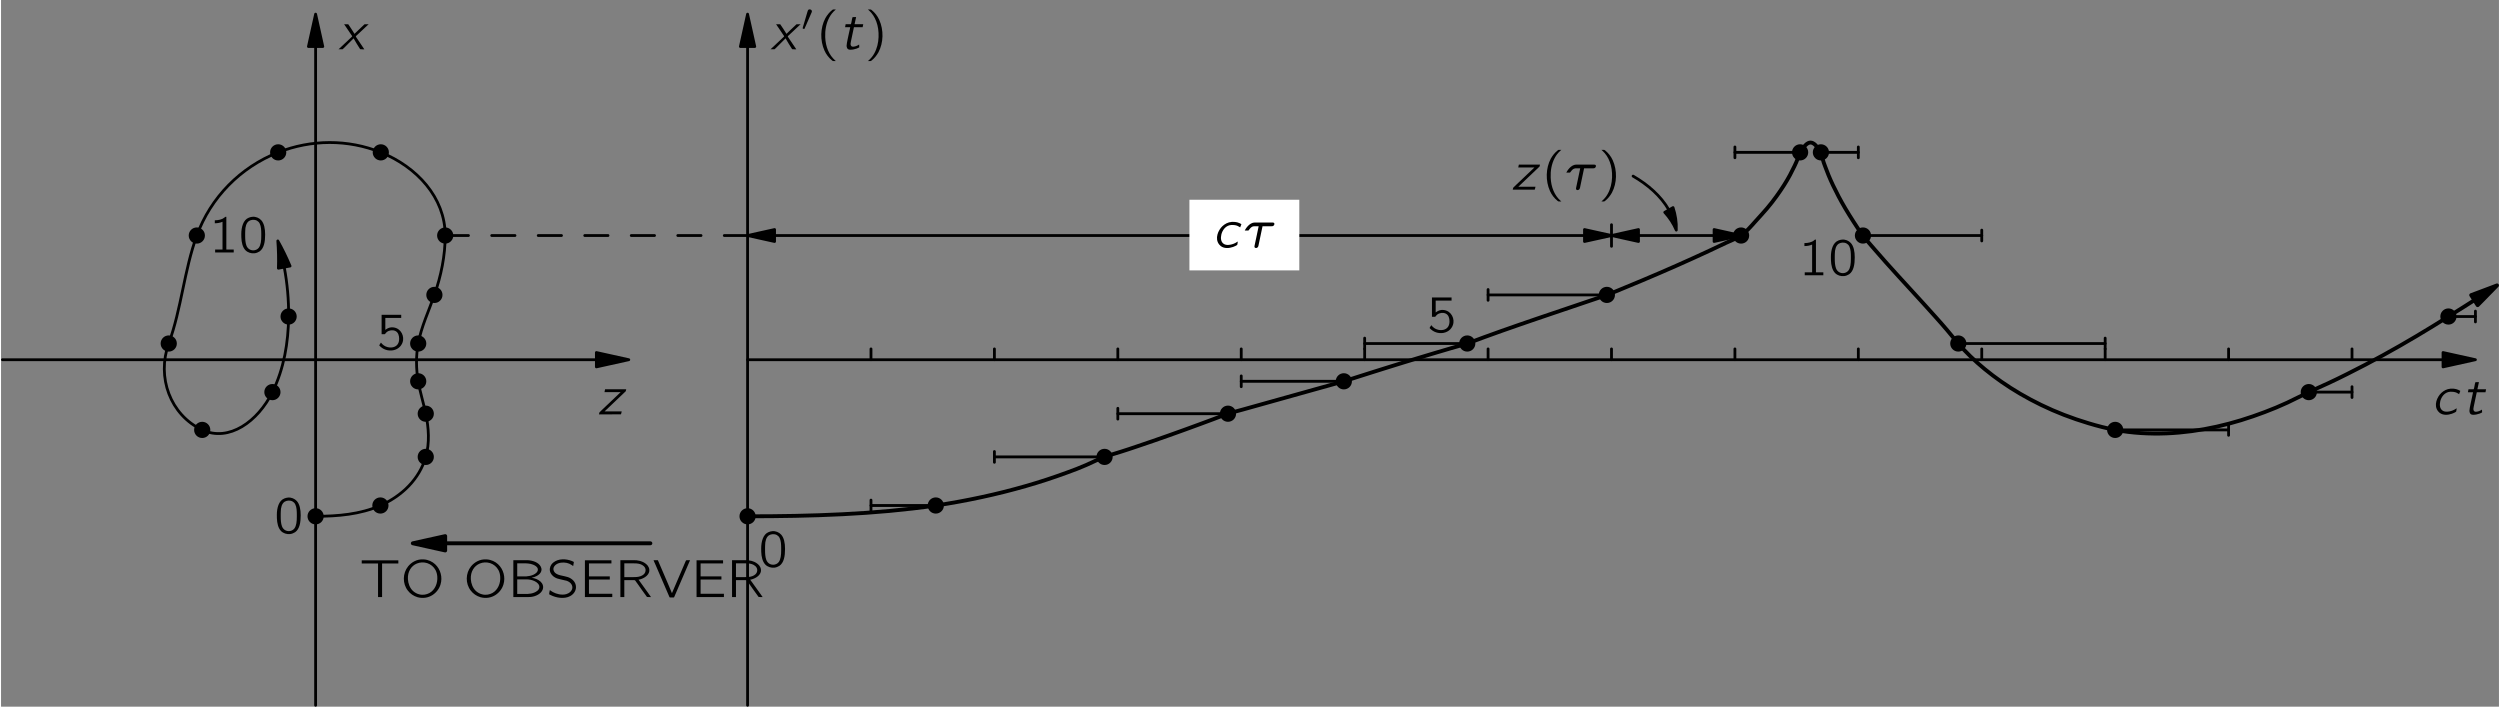 <?xml version="1.0" encoding="ISO-8859-1"?>
<!DOCTYPE svg PUBLIC "-//W3C//DTD SVG 1.1//EN" "http://www.w3.org/Graphics/SVG/1.1/DTD/svg11.dtd">
<!-- This file was generated by dvisvgm 1.0.8 () -->
<!-- Sat May 26 11:25:02 2012 -->
<svg xmlns="http://www.w3.org/2000/svg" xmlns:xlink="http://www.w3.org/1999/xlink" height="131.522pt" version="1.1" viewBox="56.621 54.06 329.07 93.097" width="465.276pt">
<rect x="56.621" y="54.06" width="329.07" height="93.097" fill="#808080" stroke="none"/>
<defs>
<path d="M1.04 -2.79C1.015 -2.79 0.99 -2.78 0.965 -2.77C0.85 -2.72 0.825 -2.605 0.79 -2.495L0.73 -2.295L0.275 -0.75C0.26 -0.7 0.145 -0.34 0.15 -0.305C0.16 -0.25 0.24 -0.235 0.285 -0.22C0.305 -0.215 0.325 -0.205 0.345 -0.21C0.405 -0.215 0.425 -0.3 0.44 -0.345L0.635 -0.78L1.105 -1.865C1.15 -1.965 1.325 -2.34 1.35 -2.43C1.44 -2.665 1.2 -2.82 1.04 -2.79Z" id="g048"/>
<path d="M0.21 -2.247H0.56C0.672 -2.247 0.714 -2.233 0.763 -2.331C0.882 -2.506 1.022 -2.667 1.218 -2.765C1.337 -2.821 1.463 -2.814 1.596 -2.814H2.044C2.016 -2.611 1.561 -0.553 1.505 -0.252C1.484 -0.154 1.47 -0.056 1.554 0.007C1.687 0.119 1.89 0.028 1.967 -0.105C2.023 -0.203 2.03 -0.336 2.058 -0.448C2.093 -0.609 2.548 -2.779 2.555 -2.814H3.71C3.766 -2.814 3.822 -2.807 3.871 -2.821C4.032 -2.849 4.179 -3.052 4.095 -3.213C4.032 -3.318 3.899 -3.304 3.794 -3.304H1.911C1.687 -3.304 1.449 -3.325 1.232 -3.255C0.924 -3.15 0.672 -2.919 0.476 -2.667C0.42 -2.59 0.231 -2.331 0.21 -2.247Z" id="g128"/>
<path d="M3.367 -0.805C3.262 -0.742 3.164 -0.672 3.059 -0.616C2.779 -0.469 2.478 -0.378 2.163 -0.357C1.939 -0.343 1.715 -0.364 1.526 -0.49C1.127 -0.749 1.099 -1.267 1.211 -1.743C1.351 -2.282 1.708 -2.786 2.268 -2.94C2.443 -2.989 2.618 -2.989 2.793 -2.975C3.087 -2.961 3.311 -2.898 3.528 -2.758C3.577 -2.723 3.633 -2.688 3.689 -2.667L3.85 -3.094C3.486 -3.297 3.157 -3.423 2.576 -3.388C2.058 -3.346 1.666 -3.115 1.351 -2.828C0.798 -2.317 0.294 -1.19 0.924 -0.406C0.987 -0.329 1.05 -0.266 1.127 -0.203C1.589 0.147 2.219 0.098 2.744 -0.084C2.863 -0.126 3.241 -0.28 3.304 -0.371C3.339 -0.427 3.367 -0.791 3.367 -0.805Z" id="g199"/>
<path d="M0.847 -3.304L0.77 -2.912H1.449C1.421 -2.716 1.365 -2.513 1.323 -2.317C1.26 -2.016 0.973 -0.777 0.973 -0.49C0.973 -0.378 0.987 -0.259 1.043 -0.161C1.113 -0.007 1.26 0.056 1.477 0.056C1.75 0.056 2.023 0 2.282 -0.091C2.338 -0.112 2.604 -0.217 2.632 -0.252C2.653 -0.28 2.639 -0.322 2.639 -0.35C2.639 -0.441 2.625 -0.539 2.625 -0.63C2.478 -0.546 2.422 -0.49 2.226 -0.427C2.016 -0.357 1.68 -0.259 1.547 -0.483C1.449 -0.651 1.512 -0.875 1.547 -1.057C1.575 -1.204 1.932 -2.856 1.939 -2.912H3.087L3.164 -3.304H2.023L2.226 -4.249C2.065 -4.249 1.897 -4.256 1.757 -4.235C1.652 -3.962 1.645 -3.591 1.54 -3.318L1.484 -3.304H0.847Z" id="g1116"/>
<path d="M0.749 -3.304C0.826 -3.157 0.931 -3.024 1.022 -2.891C1.078 -2.807 1.694 -1.883 1.722 -1.848S1.799 -1.757 1.799 -1.715C1.799 -1.666 1.729 -1.617 1.694 -1.589C1.379 -1.295 0.049 -0.049 0.007 0C0.189 0 0.371 0 0.539 -0.007L0.686 -0.14L1.988 -1.442C2.268 -0.959 2.548 -0.476 2.856 -0.014C3.024 0.007 3.22 0 3.402 0C3.318 -0.14 2.366 -1.54 2.345 -1.575S2.275 -1.659 2.282 -1.701C2.289 -1.75 2.359 -1.792 2.387 -1.82C2.492 -1.925 2.604 -2.023 2.716 -2.128C2.821 -2.226 3.934 -3.262 3.969 -3.304C3.787 -3.304 3.605 -3.304 3.43 -3.297C2.975 -2.891 2.555 -2.45 2.107 -2.037C1.834 -2.457 1.582 -2.898 1.288 -3.297C1.113 -3.304 0.931 -3.304 0.749 -3.304Z" id="g1120"/>
<path d="M1.022 -3.304L0.945 -2.926H3.073L1.05 -1.001C0.798 -0.749 0.525 -0.518 0.28 -0.259C0.259 -0.175 0.238 -0.091 0.217 0C1.176 -0.007 2.198 0.014 3.115 -0.007C3.164 -0.119 3.185 -0.259 3.213 -0.392H0.959L3.752 -3.052C3.78 -3.129 3.794 -3.213 3.808 -3.304H1.022Z" id="g1122"/>
<path d="M2.59 1.554C2.555 1.512 2.506 1.477 2.464 1.442C1.701 0.756 1.232 -0.308 1.183 -1.603C1.148 -2.485 1.295 -3.388 1.715 -4.179C1.911 -4.55 2.156 -4.865 2.464 -5.138C2.506 -5.173 2.555 -5.208 2.59 -5.25H2.331C2.184 -5.25 2.198 -5.25 2.093 -5.166C1.729 -4.879 1.428 -4.501 1.197 -4.088C0.532 -2.835 0.483 -1.169 1.092 0.182C1.323 0.693 1.659 1.12 2.086 1.47C2.177 1.54 2.177 1.554 2.331 1.554H2.59Z" id="g240"/>
<path d="M0.434 -5.25C0.469 -5.208 0.518 -5.173 0.56 -5.138C1.421 -4.368 1.904 -3.122 1.841 -1.603C1.813 -0.854 1.638 -0.098 1.267 0.56C1.085 0.889 0.84 1.19 0.56 1.442C0.518 1.477 0.469 1.512 0.434 1.554H0.693C0.84 1.554 0.826 1.554 0.931 1.47C1.295 1.183 1.596 0.805 1.827 0.392C2.492 -0.861 2.541 -2.527 1.932 -3.878C1.701 -4.389 1.365 -4.816 0.938 -5.166C0.847 -5.236 0.847 -5.25 0.693 -5.25H0.434Z" id="g241"/>
<path d="M1.841 -4.704C1.673 -4.683 1.512 -4.655 1.358 -4.585C0.63 -4.305 0.371 -3.353 0.371 -2.415C0.371 -2.268 0.371 -2.128 0.378 -1.981C0.399 -1.33 0.546 -0.693 0.917 -0.301C1.225 0.014 1.68 0.147 2.107 0.105C2.366 0.077 2.59 -0.021 2.779 -0.14C3.374 -0.56 3.514 -1.428 3.514 -2.366C3.514 -3.136 3.381 -3.829 3.003 -4.249C2.716 -4.564 2.268 -4.746 1.841 -4.704ZM2.436 -4.193C2.506 -4.151 2.576 -4.095 2.639 -4.039C2.898 -3.78 2.982 -3.276 2.996 -2.814C2.996 -2.716 3.003 -2.625 3.003 -2.527V-2.17C3.003 -1.568 2.947 -0.987 2.681 -0.63C2.331 -0.175 1.589 -0.161 1.218 -0.616C1.134 -0.714 1.078 -0.826 1.036 -0.945C0.91 -1.302 0.882 -1.75 0.882 -2.198V-2.555C0.882 -2.646 0.889 -2.73 0.889 -2.821C0.889 -3.374 1.029 -3.92 1.4 -4.158C1.673 -4.326 2.1 -4.375 2.436 -4.193Z" id="g248"/>
<path d="M0.777 -4.242V-3.85C1.127 -3.85 1.47 -3.906 1.792 -4.046V-0.392H0.819V0H3.269V-0.392H2.296V-4.704C2.254 -4.704 2.205 -4.711 2.17 -4.697C2.114 -4.676 2.072 -4.62 2.023 -4.585C1.736 -4.347 1.232 -4.242 0.777 -4.242Z" id="g249"/>
<path d="M0.658 -4.592V-2.044H0.959C1.001 -2.044 1.057 -2.03 1.092 -2.051C1.134 -2.072 1.155 -2.121 1.176 -2.156C1.225 -2.219 1.274 -2.275 1.337 -2.324C1.638 -2.562 2.107 -2.632 2.457 -2.471C2.856 -2.289 2.968 -1.841 2.968 -1.442C2.968 -1.197 2.926 -0.945 2.786 -0.735C2.513 -0.308 1.925 -0.217 1.463 -0.336C1.071 -0.427 0.791 -0.651 0.574 -0.931H0.567C0.546 -0.896 0.35 -0.616 0.35 -0.581C0.35 -0.553 0.378 -0.532 0.392 -0.511C0.623 -0.28 0.847 -0.112 1.197 0.007C1.834 0.224 2.597 0.105 3.073 -0.392C3.29 -0.623 3.444 -0.917 3.486 -1.232C3.605 -2.1 2.961 -3.031 1.89 -2.94C1.575 -2.898 1.372 -2.779 1.148 -2.611V-4.179H3.241V-4.592H0.658Z" id="g253"/>
<path d="M0.749 -4.858V0H2.289C2.541 0 2.8 0.007 3.052 -0.014C3.717 -0.084 4.382 -0.42 4.606 -0.966C4.767 -1.379 4.627 -1.757 4.34 -2.03C4.018 -2.324 3.584 -2.485 3.157 -2.541C3.276 -2.576 3.395 -2.597 3.514 -2.639C3.927 -2.786 4.417 -3.087 4.459 -3.57C4.48 -3.731 4.403 -3.941 4.347 -4.039C4.053 -4.557 3.36 -4.816 2.639 -4.858C2.471 -4.865 2.31 -4.858 2.142 -4.858H0.749ZM1.26 -2.723V-4.445H2.079C2.513 -4.445 2.94 -4.431 3.346 -4.27C3.605 -4.165 3.934 -3.99 3.976 -3.682C4.018 -3.325 3.675 -3.066 3.388 -2.94C3.087 -2.807 2.772 -2.744 2.45 -2.723C2.31 -2.716 2.17 -2.723 2.03 -2.723H1.26ZM1.26 -0.413V-2.331H2.142C2.268 -2.331 2.387 -2.338 2.513 -2.331C2.877 -2.317 3.241 -2.254 3.57 -2.086C3.885 -1.932 4.228 -1.645 4.172 -1.253C4.13 -0.917 3.787 -0.707 3.5 -0.588C3.227 -0.476 2.933 -0.427 2.639 -0.413C2.513 -0.406 2.394 -0.413 2.268 -0.413H1.26Z" id="g266"/>
<path d="M0.735 -4.844V0H4.34V-0.434H1.267V-2.31H4.011V-2.723H1.267V-4.431H4.228V-4.844H0.735Z" id="g269"/>
<path d="M1.008 -4.053C0.266 -3.143 0.238 -1.764 0.973 -0.84C1.281 -0.441 1.708 -0.14 2.24 0.021C3.738 0.42 4.949 -0.553 5.271 -1.666C5.558 -2.597 5.278 -3.661 4.557 -4.326C4.193 -4.662 3.675 -4.921 3.066 -4.963C2.135 -5.033 1.421 -4.557 1.008 -4.053ZM3.507 -4.473C3.983 -4.319 4.375 -3.99 4.613 -3.549C4.753 -3.283 4.823 -2.982 4.844 -2.681C4.907 -1.855 4.564 -0.945 3.808 -0.532C3.437 -0.336 2.975 -0.231 2.499 -0.35C2.163 -0.42 1.869 -0.602 1.645 -0.798C1.218 -1.197 1.008 -1.778 0.973 -2.345C0.91 -3.36 1.428 -4.123 2.156 -4.417C2.569 -4.585 3.038 -4.62 3.507 -4.473Z" id="g279"/>
<path d="M0.742 -4.858V0H1.26V-2.233H2.296C2.429 -2.233 2.562 -2.24 2.667 -2.212C2.8 -2.044 2.919 -1.862 3.045 -1.687C3.444 -1.134 3.829 -0.56 4.242 -0.014C4.403 0.007 4.592 0 4.774 0L4.494 -0.399L3.136 -2.289C3.269 -2.303 3.402 -2.345 3.528 -2.394C4.032 -2.576 4.592 -2.989 4.557 -3.584C4.536 -3.815 4.466 -3.962 4.354 -4.123C4.032 -4.529 3.5 -4.781 2.891 -4.844C2.639 -4.865 2.394 -4.858 2.142 -4.858H0.742ZM1.26 -2.625V-4.445H2.31C2.66 -4.445 3.017 -4.445 3.353 -4.34C3.689 -4.228 4.025 -3.983 4.06 -3.605C4.081 -3.381 3.99 -3.15 3.822 -2.996C3.703 -2.884 3.556 -2.807 3.402 -2.751C3.059 -2.625 2.695 -2.625 2.338 -2.625H1.26Z" id="g282"/>
<path d="M0.441 -0.917C0.42 -0.854 0.336 -0.413 0.35 -0.378C0.364 -0.357 0.392 -0.343 0.413 -0.329L0.588 -0.245C1.246 0.091 2.366 0.301 3.129 -0.133C3.514 -0.336 3.885 -0.763 3.885 -1.309C3.885 -2.03 3.304 -2.471 2.807 -2.632C2.674 -2.681 2.149 -2.793 2.058 -2.814C1.694 -2.891 1.302 -2.975 1.057 -3.283C1.022 -3.332 0.987 -3.381 0.966 -3.437C0.77 -3.892 1.134 -4.277 1.547 -4.438C2.009 -4.613 2.59 -4.571 3.003 -4.396C3.115 -4.34 3.227 -4.277 3.332 -4.214C3.395 -4.172 3.451 -4.123 3.514 -4.081C3.549 -4.207 3.563 -4.34 3.584 -4.466C3.598 -4.564 3.64 -4.627 3.535 -4.662L3.36 -4.746C2.583 -5.061 1.561 -5.096 0.889 -4.543C0.798 -4.466 0.721 -4.382 0.651 -4.291C0.441 -3.997 0.343 -3.563 0.546 -3.164C0.728 -2.821 1.022 -2.59 1.4 -2.45C1.547 -2.401 1.701 -2.366 1.855 -2.331S2.569 -2.177 2.667 -2.142C2.94 -2.044 3.206 -1.869 3.332 -1.603C3.395 -1.484 3.409 -1.386 3.409 -1.211C3.36 -0.791 2.989 -0.497 2.604 -0.385C1.988 -0.217 1.295 -0.413 0.854 -0.651C0.707 -0.728 0.581 -0.826 0.441 -0.917Z" id="g283"/>
<path d="M0.28 -4.837V-4.424H2.429V0H2.961V-4.424H5.103V-4.837H0.28Z" id="g284"/>
<path d="M0.112 -4.858C0.154 -4.718 0.224 -4.578 0.287 -4.445L2.1 -0.245L2.184 -0.049C2.198 -0.021 2.205 0.021 2.233 0.035C2.268 0.063 2.338 0.049 2.38 0.049H2.639C2.681 0.049 2.737 0.056 2.779 0.049C2.814 0.042 2.828 0 2.842 -0.028C2.87 -0.098 2.898 -0.168 2.933 -0.238C3.059 -0.532 4.9 -4.795 4.921 -4.858C4.746 -4.858 4.557 -4.865 4.403 -4.844L4.354 -4.76L2.534 -0.511L2.044 -1.68L0.679 -4.858H0.112Z" id="g286"/>
</defs>
<g id="page1">
<g transform="matrix(1 0 0 1 98.062 101.447)">
<path d="M 36.989 0L -41.257 -0" fill="none" stroke="#000000" stroke-linecap="round" stroke-linejoin="round" stroke-miterlimit="10.037" stroke-width="0.37"/>
</g>
<g transform="matrix(1 0 0 1 98.062 101.447)">
<path d="M 41.257 0L 36.989 -0.946L 36.989 0.946L 41.257 0Z" fill="#000000"/>
</g>
<g transform="matrix(1 0 0 1 98.062 101.447)">
<path d="M 41.257 0L 36.989 -0.946L 36.989 0.946L 41.257 0Z" fill="none" stroke="#000000" stroke-linecap="round" stroke-linejoin="round" stroke-miterlimit="10.037" stroke-width="0.37"/>
</g>
<g transform="matrix(1 0 0 1 98.062 101.447)">
<path d="M 0 -41.257L 0 45.524" fill="none" stroke="#000000" stroke-linecap="round" stroke-linejoin="round" stroke-miterlimit="10.037" stroke-width="0.37"/>
</g>
<g transform="matrix(1 0 0 1 98.062 101.447)">
<path d="M 0 -45.524L -0.946 -41.257L 0.946 -41.257L 0 -45.524Z" fill="#000000"/>
</g>
<g transform="matrix(1 0 0 1 98.062 101.447)">
<path d="M 0 -45.524L -0.946 -41.257L 0.946 -41.257L 0 -45.524Z" fill="none" stroke="#000000" stroke-linecap="round" stroke-linejoin="round" stroke-miterlimit="10.037" stroke-width="0.37"/>
</g>
<g transform="matrix(1 0 0 1 98.062 101.447)">
<path d="M 280.26 0L 56.906 0" fill="none" stroke="#000000" stroke-linecap="round" stroke-linejoin="round" stroke-miterlimit="10.037" stroke-width="0.37"/>
</g>
<g transform="matrix(1 0 0 1 98.062 101.447)">
<path d="M 284.528 0L 280.26 -0.946L 280.26 0.946L 284.528 0Z" fill="#000000"/>
</g>
<g transform="matrix(1 0 0 1 98.062 101.447)">
<path d="M 284.528 0L 280.26 -0.946L 280.26 0.946L 284.528 0Z" fill="none" stroke="#000000" stroke-linecap="round" stroke-linejoin="round" stroke-miterlimit="10.037" stroke-width="0.37"/>
</g>
<g transform="matrix(1 0 0 1 98.062 101.447)">
<path d="M 56.906 -41.257L 56.906 45.524" fill="none" stroke="#000000" stroke-linecap="round" stroke-linejoin="round" stroke-miterlimit="10.037" stroke-width="0.37"/>
</g>
<g transform="matrix(1 0 0 1 98.062 101.447)">
<path d="M 56.906 -45.524L 55.959 -41.257L 57.852 -41.257L 56.906 -45.524Z" fill="#000000"/>
</g>
<g transform="matrix(1 0 0 1 98.062 101.447)">
<path d="M 56.906 -45.524L 55.959 -41.257L 57.852 -41.257L 56.906 -45.524Z" fill="none" stroke="#000000" stroke-linecap="round" stroke-linejoin="round" stroke-miterlimit="10.037" stroke-width="0.37"/>
</g>
<g transform="matrix(1 0 0 1 98.062 101.447)">
<path d="M 73.164 0L 73.164 -1.423" fill="none" stroke="#000000" stroke-linecap="round" stroke-linejoin="round" stroke-miterlimit="10.037" stroke-width="0.37"/>
</g>
<g transform="matrix(1 0 0 1 98.062 101.447)">
<path d="M 89.423 0L 89.423 -1.423" fill="none" stroke="#000000" stroke-linecap="round" stroke-linejoin="round" stroke-miterlimit="10.037" stroke-width="0.37"/>
</g>
<g transform="matrix(1 0 0 1 98.062 101.447)">
<path d="M 105.682 0L 105.682 -1.423" fill="none" stroke="#000000" stroke-linecap="round" stroke-linejoin="round" stroke-miterlimit="10.037" stroke-width="0.37"/>
</g>
<g transform="matrix(1 0 0 1 98.062 101.447)">
<path d="M 121.94 0L 121.94 -1.423" fill="none" stroke="#000000" stroke-linecap="round" stroke-linejoin="round" stroke-miterlimit="10.037" stroke-width="0.37"/>
</g>
<g transform="matrix(1 0 0 1 98.062 101.447)">
<path d="M 138.199 0L 138.199 -1.423" fill="none" stroke="#000000" stroke-linecap="round" stroke-linejoin="round" stroke-miterlimit="10.037" stroke-width="0.37"/>
</g>
<g transform="matrix(1 0 0 1 98.062 101.447)">
<path d="M 154.458 0L 154.458 -1.423" fill="none" stroke="#000000" stroke-linecap="round" stroke-linejoin="round" stroke-miterlimit="10.037" stroke-width="0.37"/>
</g>
<g transform="matrix(1 0 0 1 98.062 101.447)">
<path d="M 170.717 0L 170.717 -1.423" fill="none" stroke="#000000" stroke-linecap="round" stroke-linejoin="round" stroke-miterlimit="10.037" stroke-width="0.37"/>
</g>
<g transform="matrix(1 0 0 1 98.062 101.447)">
<path d="M 186.975 0L 186.975 -1.423" fill="none" stroke="#000000" stroke-linecap="round" stroke-linejoin="round" stroke-miterlimit="10.037" stroke-width="0.37"/>
</g>
<g transform="matrix(1 0 0 1 98.062 101.447)">
<path d="M 203.234 0L 203.234 -1.423" fill="none" stroke="#000000" stroke-linecap="round" stroke-linejoin="round" stroke-miterlimit="10.037" stroke-width="0.37"/>
</g>
<g transform="matrix(1 0 0 1 98.062 101.447)">
<path d="M 219.493 0L 219.493 -1.423" fill="none" stroke="#000000" stroke-linecap="round" stroke-linejoin="round" stroke-miterlimit="10.037" stroke-width="0.37"/>
</g>
<g transform="matrix(1 0 0 1 98.062 101.447)">
<path d="M 235.751 0L 235.751 -1.423" fill="none" stroke="#000000" stroke-linecap="round" stroke-linejoin="round" stroke-miterlimit="10.037" stroke-width="0.37"/>
</g>
<g transform="matrix(1 0 0 1 98.062 101.447)">
<path d="M 252.01 0L 252.01 -1.423" fill="none" stroke="#000000" stroke-linecap="round" stroke-linejoin="round" stroke-miterlimit="10.037" stroke-width="0.37"/>
</g>
<g transform="matrix(1 0 0 1 98.062 101.447)">
<path d="M 268.269 0L 268.269 -1.423" fill="none" stroke="#000000" stroke-linecap="round" stroke-linejoin="round" stroke-miterlimit="10.037" stroke-width="0.37"/>
</g>
<g transform="matrix(1 0 0 1 98.062 101.447)">
<circle cx="0" cy="20.628" r="1.067" fill="#000000"/>
</g>
<g transform="matrix(1 0 0 1 98.062 101.447)">
<circle cx="8.536" cy="19.206" r="1.067" fill="#000000"/>
</g>
<g transform="matrix(1 0 0 1 98.062 101.447)">
<circle cx="14.511" cy="12.804" r="1.067" fill="#000000"/>
</g>
<g transform="matrix(1 0 0 1 98.062 101.447)">
<circle cx="14.511" cy="7.113" r="1.067" fill="#000000"/>
</g>
<g transform="matrix(1 0 0 1 98.062 101.447)">
<circle cx="13.515" cy="2.845" r="1.067" fill="#000000"/>
</g>
<g transform="matrix(1 0 0 1 98.062 101.447)">
<circle cx="13.515" cy="-2.134" r="1.067" fill="#000000"/>
</g>
<g transform="matrix(1 0 0 1 98.062 101.447)">
<circle cx="15.649" cy="-8.536" r="1.067" fill="#000000"/>
</g>
<g transform="matrix(1 0 0 1 98.062 101.447)">
<circle cx="17.072" cy="-16.36" r="1.067" fill="#000000"/>
</g>
<g transform="matrix(1 0 0 1 98.062 101.447)">
<circle cx="8.589" cy="-27.315" r="1.067" fill="#000000"/>
</g>
<g transform="matrix(1 0 0 1 98.062 101.447)">
<circle cx="-4.93" cy="-27.315" r="1.067" fill="#000000"/>
</g>
<g transform="matrix(1 0 0 1 98.062 101.447)">
<circle cx="-15.649" cy="-16.36" r="1.067" fill="#000000"/>
</g>
<g transform="matrix(1 0 0 1 98.062 101.447)">
<circle cx="-19.348" cy="-2.134" r="1.067" fill="#000000"/>
</g>
<g transform="matrix(1 0 0 1 98.062 101.447)">
<circle cx="-14.938" cy="9.247" r="1.067" fill="#000000"/>
</g>
<g transform="matrix(1 0 0 1 98.062 101.447)">
<circle cx="-5.691" cy="4.268" r="1.067" fill="#000000"/>
</g>
<g transform="matrix(1 0 0 1 98.062 101.447)">
<circle cx="-3.557" cy="-5.691" r="1.067" fill="#000000"/>
</g>
<g transform="matrix(1 0 0 1 98.062 101.447)">
<path d="M 56.906 21.34L 56.906 19.917" fill="none" stroke="#000000" stroke-linecap="round" stroke-linejoin="round" stroke-miterlimit="10.037" stroke-width="0.37"/>
</g>
<g transform="matrix(1 0 0 1 98.062 101.447)">
<path d="M 56.906 20.628L 56.906 20.628" fill="none" stroke="#000000" stroke-linecap="round" stroke-linejoin="round" stroke-miterlimit="10.037" stroke-width="0.37"/>
</g>
<g transform="matrix(1 0 0 1 98.062 101.447)">
<circle cx="56.906" cy="20.628" r="1.067" fill="#000000"/>
</g>
<g transform="matrix(1 0 0 1 98.062 101.447)">
<path d="M 73.164 19.917L 73.164 18.494" fill="none" stroke="#000000" stroke-linecap="round" stroke-linejoin="round" stroke-miterlimit="10.037" stroke-width="0.37"/>
</g>
<g transform="matrix(1 0 0 1 98.062 101.447)">
<path d="M 81.7 19.206L 73.164 19.206" fill="none" stroke="#000000" stroke-linecap="round" stroke-linejoin="round" stroke-miterlimit="10.037" stroke-width="0.37"/>
</g>
<g transform="matrix(1 0 0 1 98.062 101.447)">
<circle cx="81.7" cy="19.206" r="1.067" fill="#000000"/>
</g>
<g transform="matrix(1 0 0 1 98.062 101.447)">
<path d="M 89.423 13.515L 89.423 12.092" fill="none" stroke="#000000" stroke-linecap="round" stroke-linejoin="round" stroke-miterlimit="10.037" stroke-width="0.37"/>
</g>
<g transform="matrix(1 0 0 1 98.062 101.447)">
<path d="M 103.934 12.804L 89.423 12.804" fill="none" stroke="#000000" stroke-linecap="round" stroke-linejoin="round" stroke-miterlimit="10.037" stroke-width="0.37"/>
</g>
<g transform="matrix(1 0 0 1 98.062 101.447)">
<circle cx="103.934" cy="12.804" r="1.067" fill="#000000"/>
</g>
<g transform="matrix(1 0 0 1 98.062 101.447)">
<path d="M 105.682 7.825L 105.682 6.402" fill="none" stroke="#000000" stroke-linecap="round" stroke-linejoin="round" stroke-miterlimit="10.037" stroke-width="0.37"/>
</g>
<g transform="matrix(1 0 0 1 98.062 101.447)">
<path d="M 120.193 7.113L 105.682 7.113" fill="none" stroke="#000000" stroke-linecap="round" stroke-linejoin="round" stroke-miterlimit="10.037" stroke-width="0.37"/>
</g>
<g transform="matrix(1 0 0 1 98.062 101.447)">
<circle cx="120.193" cy="7.113" r="1.067" fill="#000000"/>
</g>
<g transform="matrix(1 0 0 1 98.062 101.447)">
<path d="M 121.94 3.557L 121.94 2.134" fill="none" stroke="#000000" stroke-linecap="round" stroke-linejoin="round" stroke-miterlimit="10.037" stroke-width="0.37"/>
</g>
<g transform="matrix(1 0 0 1 98.062 101.447)">
<path d="M 135.455 2.845L 121.94 2.845" fill="none" stroke="#000000" stroke-linecap="round" stroke-linejoin="round" stroke-miterlimit="10.037" stroke-width="0.37"/>
</g>
<g transform="matrix(1 0 0 1 98.062 101.447)">
<circle cx="135.455" cy="2.845" r="1.067" fill="#000000"/>
</g>
<g transform="matrix(1 0 0 1 98.062 101.447)">
<path d="M 138.199 -1.423L 138.199 -2.845" fill="none" stroke="#000000" stroke-linecap="round" stroke-linejoin="round" stroke-miterlimit="10.037" stroke-width="0.37"/>
</g>
<g transform="matrix(1 0 0 1 98.062 101.447)">
<path d="M 151.714 -2.134L 138.199 -2.134" fill="none" stroke="#000000" stroke-linecap="round" stroke-linejoin="round" stroke-miterlimit="10.037" stroke-width="0.37"/>
</g>
<g transform="matrix(1 0 0 1 98.062 101.447)">
<circle cx="151.714" cy="-2.134" r="1.067" fill="#000000"/>
</g>
<g transform="matrix(1 0 0 1 98.062 101.447)">
<path d="M 154.458 -7.825L 154.458 -9.247" fill="none" stroke="#000000" stroke-linecap="round" stroke-linejoin="round" stroke-miterlimit="10.037" stroke-width="0.37"/>
</g>
<g transform="matrix(1 0 0 1 98.062 101.447)">
<path d="M 170.107 -8.536L 154.458 -8.536" fill="none" stroke="#000000" stroke-linecap="round" stroke-linejoin="round" stroke-miterlimit="10.037" stroke-width="0.37"/>
</g>
<g transform="matrix(1 0 0 1 98.062 101.447)">
<circle cx="170.107" cy="-8.536" r="1.067" fill="#000000"/>
</g>
<g transform="matrix(1 0 0 1 98.062 101.447)">
<path d="M 170.717 -14.938L 170.717 -17.783" fill="none" stroke="#000000" stroke-linecap="round" stroke-linejoin="round" stroke-miterlimit="10.037" stroke-width="0.37"/>
</g>
<g transform="matrix(1 0 0 1 98.062 101.447)">
<path d="M 174.273 -16.36L 184.232 -16.36" fill="none" stroke="#000000" stroke-linecap="round" stroke-linejoin="round" stroke-miterlimit="10.037" stroke-width="0.37"/>
</g>
<g transform="matrix(1 0 0 1 98.062 101.447)">
<path d="M 170.717 -16.36L 174.273 -15.572L 174.273 -17.149L 170.717 -16.36Z" fill="#000000"/>
</g>
<g transform="matrix(1 0 0 1 98.062 101.447)">
<path d="M 170.717 -16.36L 174.273 -15.572L 174.273 -17.149L 170.717 -16.36Z" fill="none" stroke="#000000" stroke-linecap="round" stroke-linejoin="round" stroke-miterlimit="10.037" stroke-width="0.37"/>
</g>
<g transform="matrix(1 0 0 1 98.062 101.447)">
<path d="M 187.788 -16.36L 184.232 -17.149L 184.232 -15.572L 187.788 -16.36Z" fill="#000000"/>
</g>
<g transform="matrix(1 0 0 1 98.062 101.447)">
<path d="M 187.788 -16.36L 184.232 -17.149L 184.232 -15.572L 187.788 -16.36Z" fill="none" stroke="#000000" stroke-linecap="round" stroke-linejoin="round" stroke-miterlimit="10.037" stroke-width="0.37"/>
</g>
<g transform="matrix(1 0 0 1 98.062 101.447)">
<path d="M 167.16 -16.36L 60.462 -16.36" fill="none" stroke="#000000" stroke-linecap="round" stroke-linejoin="round" stroke-miterlimit="10.037" stroke-width="0.37"/>
</g>
<g transform="matrix(1 0 0 1 98.062 101.447)">
<path d="M 170.717 -16.36L 167.16 -17.149L 167.16 -15.572L 170.717 -16.36Z" fill="#000000"/>
</g>
<g transform="matrix(1 0 0 1 98.062 101.447)">
<path d="M 170.717 -16.36L 167.16 -17.149L 167.16 -15.572L 170.717 -16.36Z" fill="none" stroke="#000000" stroke-linecap="round" stroke-linejoin="round" stroke-miterlimit="10.037" stroke-width="0.37"/>
</g>
<g transform="matrix(1 0 0 1 98.062 101.447)">
<path d="M 56.906 -16.36L 60.462 -15.572L 60.462 -17.149L 56.906 -16.36Z" fill="#000000"/>
</g>
<g transform="matrix(1 0 0 1 98.062 101.447)">
<path d="M 56.906 -16.36L 60.462 -15.572L 60.462 -17.149L 56.906 -16.36Z" fill="none" stroke="#000000" stroke-linecap="round" stroke-linejoin="round" stroke-miterlimit="10.037" stroke-width="0.37"/>
</g>
<g transform="matrix(1 0 0 1 98.062 101.447)">
<circle cx="187.788" cy="-16.36" r="1.067" fill="#000000"/>
</g>
<g transform="matrix(1 0 0 1 98.062 101.447)">
<path d="M 186.975 -26.603L 186.975 -28.026" fill="none" stroke="#000000" stroke-linecap="round" stroke-linejoin="round" stroke-miterlimit="10.037" stroke-width="0.37"/>
</g>
<g transform="matrix(1 0 0 1 98.062 101.447)">
<path d="M 195.564 -27.315L 186.975 -27.315" fill="none" stroke="#000000" stroke-linecap="round" stroke-linejoin="round" stroke-miterlimit="10.037" stroke-width="0.37"/>
</g>
<g transform="matrix(1 0 0 1 98.062 101.447)">
<circle cx="195.564" cy="-27.315" r="1.067" fill="#000000"/>
</g>
<g transform="matrix(1 0 0 1 98.062 101.447)">
<path d="M 203.234 -26.603L 203.234 -28.026" fill="none" stroke="#000000" stroke-linecap="round" stroke-linejoin="round" stroke-miterlimit="10.037" stroke-width="0.37"/>
</g>
<g transform="matrix(1 0 0 1 98.062 101.447)">
<path d="M 198.304 -27.315L 203.234 -27.315" fill="none" stroke="#000000" stroke-linecap="round" stroke-linejoin="round" stroke-miterlimit="10.037" stroke-width="0.37"/>
</g>
<g transform="matrix(1 0 0 1 98.062 101.447)">
<circle cx="198.304" cy="-27.315" r="1.067" fill="#000000"/>
</g>
<g transform="matrix(1 0 0 1 98.062 101.447)">
<path d="M 219.493 -15.649L 219.493 -17.072" fill="none" stroke="#000000" stroke-linecap="round" stroke-linejoin="round" stroke-miterlimit="10.037" stroke-width="0.37"/>
</g>
<g transform="matrix(1 0 0 1 98.062 101.447)">
<path d="M 203.844 -16.36L 219.493 -16.36" fill="none" stroke="#000000" stroke-linecap="round" stroke-linejoin="round" stroke-miterlimit="10.037" stroke-width="0.37"/>
</g>
<g transform="matrix(1 0 0 1 98.062 101.447)">
<circle cx="203.844" cy="-16.36" r="1.067" fill="#000000"/>
</g>
<g transform="matrix(1 0 0 1 98.062 101.447)">
<path d="M 235.751 -1.423L 235.751 -2.845" fill="none" stroke="#000000" stroke-linecap="round" stroke-linejoin="round" stroke-miterlimit="10.037" stroke-width="0.37"/>
</g>
<g transform="matrix(1 0 0 1 98.062 101.447)">
<path d="M 216.404 -2.134L 235.751 -2.134" fill="none" stroke="#000000" stroke-linecap="round" stroke-linejoin="round" stroke-miterlimit="10.037" stroke-width="0.37"/>
</g>
<g transform="matrix(1 0 0 1 98.062 101.447)">
<circle cx="216.404" cy="-2.134" r="1.067" fill="#000000"/>
</g>
<g transform="matrix(1 0 0 1 98.062 101.447)">
<path d="M 252.01 9.958L 252.01 8.536" fill="none" stroke="#000000" stroke-linecap="round" stroke-linejoin="round" stroke-miterlimit="10.037" stroke-width="0.37"/>
</g>
<g transform="matrix(1 0 0 1 98.062 101.447)">
<path d="M 237.072 9.247L 252.01 9.247" fill="none" stroke="#000000" stroke-linecap="round" stroke-linejoin="round" stroke-miterlimit="10.037" stroke-width="0.37"/>
</g>
<g transform="matrix(1 0 0 1 98.062 101.447)">
<circle cx="237.072" cy="9.247" r="1.067" fill="#000000"/>
</g>
<g transform="matrix(1 0 0 1 98.062 101.447)">
<path d="M 268.269 4.979L 268.269 3.557" fill="none" stroke="#000000" stroke-linecap="round" stroke-linejoin="round" stroke-miterlimit="10.037" stroke-width="0.37"/>
</g>
<g transform="matrix(1 0 0 1 98.062 101.447)">
<path d="M 262.578 4.268L 268.269 4.268" fill="none" stroke="#000000" stroke-linecap="round" stroke-linejoin="round" stroke-miterlimit="10.037" stroke-width="0.37"/>
</g>
<g transform="matrix(1 0 0 1 98.062 101.447)">
<circle cx="262.578" cy="4.268" r="1.067" fill="#000000"/>
</g>
<g transform="matrix(1 0 0 1 98.062 101.447)">
<path d="M 284.528 -4.979L 284.528 -6.402" fill="none" stroke="#000000" stroke-linecap="round" stroke-linejoin="round" stroke-miterlimit="10.037" stroke-width="0.37"/>
</g>
<g transform="matrix(1 0 0 1 98.062 101.447)">
<path d="M 280.971 -5.691L 284.528 -5.691" fill="none" stroke="#000000" stroke-linecap="round" stroke-linejoin="round" stroke-miterlimit="10.037" stroke-width="0.37"/>
</g>
<g transform="matrix(1 0 0 1 98.062 101.447)">
<circle cx="280.971" cy="-5.691" r="1.067" fill="#000000"/>
</g>
<g transform="matrix(1 0 0 1 98.062 101.447)">
<path d="M 17.072 -16.36L 56.906 -16.36" fill="none" stroke="#000000" stroke-linecap="round" stroke-linejoin="round" stroke-miterlimit="10.037" stroke-width="0.37" stroke-dasharray="3.064,3.064"/>
</g>
<g transform="matrix(1 0 0 1 98.062 101.447)">
<path d="M -4.133 -12.196C -3.728 -10.055 -3.535 -7.876 -3.557 -5.691C -3.591 -2.253 -4.166 1.185 -5.691 4.268C -7.594 8.117 -11.398 10.898 -14.938 9.247C -19.155 7.281 -20.961 2.297 -19.348 -2.134C -17.668 -6.749 -17.329 -11.746 -15.649 -16.36C -13.821 -21.382 -9.903 -25.356 -4.93 -27.315C -0.582 -29.026 4.255 -29.058 8.589 -27.315C 13.322 -25.41 17.072 -21.369 17.072 -16.36C 17.072 -13.69 16.528 -11.056 15.649 -8.536C 14.907 -6.408 13.925 -4.353 13.515 -2.134C 13.211 -0.489 13.231 1.197 13.515 2.845C 13.763 4.286 14.211 5.683 14.511 7.113C 14.906 8.997 15.041 10.951 14.511 12.804C 13.669 15.746 11.345 17.969 8.536 19.206C 5.864 20.382 2.915 20.628 0 20.628" fill="none" stroke="#000000" stroke-linecap="round" stroke-linejoin="round" stroke-miterlimit="10.037" stroke-width="0.37"/>
</g>
<g transform="matrix(1 0 0 1 98.062 101.447)">
<path d="M -4.979 -15.649C -4.888 -14.45 -4.863 -13.249 -4.902 -12.051L -3.365 -12.341C -3.841 -13.472 -4.38 -14.576 -4.979 -15.649Z" fill="#000000"/>
</g>
<g transform="matrix(1 0 0 1 98.062 101.447)">
<path d="M -4.979 -15.649C -4.888 -14.45 -4.863 -13.249 -4.902 -12.051L -3.365 -12.341C -3.841 -13.472 -4.38 -14.576 -4.979 -15.649Z" fill="none" stroke="#000000" stroke-linecap="round" stroke-linejoin="round" stroke-miterlimit="10.037" stroke-width="0.37"/>
</g>
<g transform="matrix(1 0 0 1 98.062 101.447)">
<path d="M 178.279 -19.73C 177.216 -21.586 175.485 -23.075 173.562 -24.185" fill="none" stroke="#000000" stroke-linecap="round" stroke-linejoin="round" stroke-miterlimit="10.037" stroke-width="0.37"/>
</g>
<g transform="matrix(1 0 0 1 98.062 101.447)">
<path d="M 179.252 -17.072C 179.297 -18.101 179.139 -19.095 178.824 -20.042L 177.733 -19.417C 178.36 -18.734 178.879 -17.954 179.252 -17.072Z" fill="#000000"/>
</g>
<g transform="matrix(1 0 0 1 98.062 101.447)">
<path d="M 179.252 -17.072C 179.297 -18.101 179.139 -19.095 178.824 -20.042L 177.733 -19.417C 178.36 -18.734 178.879 -17.954 179.252 -17.072Z" fill="none" stroke="#000000" stroke-linecap="round" stroke-linejoin="round" stroke-miterlimit="10.037" stroke-width="0.37"/>
</g>
<g transform="matrix(1 0 0 1 98.062 101.447)">
<path d="M 284.395 -7.848C 283.928 -7.548 283.461 -7.25 282.992 -6.954C 282.602 -6.708 281.645 -6.111 280.971 -5.691C 280.281 -5.26 279.371 -4.692 278.9 -4.402C 278.194 -3.968 277.485 -3.541 276.773 -3.118C 276.047 -2.687 275.318 -2.261 274.586 -1.842C 273.839 -1.414 273.088 -0.993 272.334 -0.578C 271.564 -0.155 270.79 0.261 270.012 0.668C 269.217 1.085 268.417 1.493 267.615 1.895C 266.795 2.306 265.971 2.71 265.139 3.096C 264.287 3.49 263.426 3.864 262.578 4.268C 261.63 4.72 260.699 5.21 259.747 5.655C 258.77 6.111 257.772 6.52 256.763 6.902C 255.738 7.29 254.701 7.649 253.652 7.97C 252.592 8.294 251.521 8.578 250.439 8.82C 249.351 9.063 248.254 9.262 247.149 9.412C 246.04 9.562 244.926 9.663 243.808 9.707C 242.685 9.751 241.561 9.738 240.44 9.665C 239.311 9.591 238.185 9.456 237.072 9.247C 235.89 9.025 234.726 8.721 233.574 8.375C 232.473 8.045 231.384 7.677 230.313 7.262C 229.291 6.867 228.287 6.429 227.302 5.95C 226.366 5.496 225.449 5.007 224.552 4.481C 223.706 3.985 222.879 3.457 222.075 2.896C 221.324 2.372 220.592 1.819 219.884 1.237C 219.23 0.7 218.596 0.138 217.989 -0.453C 217.437 -0.991 216.908 -1.552 216.404 -2.134C 215.906 -2.707 215.433 -3.301 214.943 -3.881C 214.437 -4.482 213.914 -5.069 213.389 -5.655C 212.852 -6.254 212.314 -6.851 211.772 -7.446C 211.304 -7.96 210.674 -8.648 210.124 -9.247C 209.573 -9.847 209.024 -10.447 208.475 -11.048C 207.933 -11.642 207.392 -12.238 206.858 -12.84C 206.565 -13.169 205.821 -14.021 205.304 -14.613C 204.804 -15.185 204.281 -15.784 203.844 -16.36C 203.396 -16.95 202.992 -17.57 202.593 -18.193C 202.229 -18.762 201.869 -19.334 201.526 -19.915C 201.214 -20.442 200.916 -20.976 200.63 -21.517C 200.374 -22.001 200.129 -22.491 199.894 -22.986C 199.687 -23.424 199.489 -23.865 199.306 -24.312C 199.164 -24.66 199.001 -25.092 198.853 -25.483C 198.728 -25.813 198.601 -26.149 198.523 -26.488C 198.459 -26.766 198.36 -27.195 198.304 -27.315C 198.212 -27.514 198.065 -27.7 197.923 -27.878C 197.813 -28.017 197.695 -28.165 197.577 -28.282C 197.48 -28.378 197.374 -28.465 197.252 -28.527C 197.155 -28.576 197.049 -28.609 196.939 -28.61C 196.83 -28.611 196.724 -28.581 196.626 -28.532C 196.504 -28.472 196.397 -28.386 196.3 -28.291C 196.172 -28.166 196.059 -28.027 195.95 -27.886C 195.808 -27.704 195.67 -27.519 195.564 -27.315C 195.505 -27.201 195.353 -26.776 195.255 -26.503C 195.133 -26.161 194.979 -25.831 194.822 -25.504C 194.633 -25.11 194.438 -24.718 194.231 -24.332C 193.988 -23.88 193.726 -23.436 193.451 -23.002C 193.133 -22.499 192.798 -22.007 192.449 -21.525C 192.05 -20.974 191.634 -20.436 191.193 -19.917C 190.693 -19.329 190.162 -18.769 189.65 -18.191C 189.071 -17.537 188.4 -16.778 187.788 -16.36C 187.353 -16.063 186.432 -15.665 185.731 -15.361C 185.443 -15.236 184.325 -14.701 183.625 -14.366C 182.913 -14.025 182.193 -13.7 181.473 -13.376C 180.742 -13.046 180.01 -12.717 179.277 -12.392C 178.533 -12.062 177.787 -11.738 177.04 -11.415C 176.283 -11.088 175.525 -10.764 174.765 -10.446C 173.995 -10.124 173.223 -9.808 172.453 -9.486C 171.674 -9.161 170.758 -8.778 170.107 -8.536C 169.549 -8.328 168.562 -7.999 167.787 -7.741C 167.456 -7.631 166.231 -7.214 165.453 -6.95C 165.322 -6.905 163.896 -6.423 163.117 -6.16C 162.339 -5.897 161.563 -5.634 160.786 -5.369C 160.014 -5.106 159.242 -4.841 158.471 -4.573C 158.01 -4.413 156.944 -4.039 156.181 -3.771C 155.427 -3.506 154.635 -3.228 153.926 -2.959C 153.19 -2.679 152.016 -2.234 151.714 -2.134C 151.341 -2.011 150.295 -1.716 149.583 -1.515C 148.979 -1.345 148.181 -1.105 147.481 -0.894C 146.79 -0.686 146.099 -0.479 145.409 -0.27C 144.727 -0.064 144.045 0.145 143.364 0.354C 142.692 0.561 142.019 0.77 141.347 0.979C 141.131 1.047 140.021 1.395 139.357 1.603C 138.702 1.809 137.98 2.036 137.394 2.226C 136.748 2.435 135.809 2.74 135.455 2.845C 135.061 2.963 134.169 3.207 133.525 3.384C 133.088 3.503 132.247 3.739 131.609 3.919C 131.24 4.022 130.339 4.274 129.704 4.452C 129.071 4.628 128.438 4.806 127.805 4.983C 127.173 5.16 126.394 5.378 125.908 5.514C 125.275 5.691 124.414 5.931 124.01 6.045C 123.376 6.225 122.516 6.469 122.106 6.578C 121.466 6.749 120.588 6.984 120.193 7.113C 119.809 7.238 118.925 7.579 118.295 7.823C 117.767 8.027 117.012 8.302 116.369 8.537C 115.715 8.775 115.063 9.016 114.409 9.253C 113.743 9.495 113.077 9.734 112.41 9.97C 111.73 10.212 111.05 10.451 110.368 10.686C 110.075 10.787 108.974 11.161 108.278 11.398C 107.565 11.64 106.796 11.902 106.135 12.105C 105.398 12.33 104.276 12.674 103.934 12.804C 103.11 13.115 102.324 13.517 101.518 13.873C 100.685 14.241 99.832 14.561 98.975 14.871C 98.094 15.192 97.208 15.503 96.317 15.796C 95.402 16.097 94.481 16.378 93.555 16.644C 92.608 16.916 91.656 17.172 90.7 17.412C 89.726 17.657 88.747 17.885 87.765 18.097C 86.767 18.313 85.765 18.512 84.761 18.696C 83.744 18.883 82.723 19.054 81.7 19.206C 80.687 19.356 79.671 19.486 78.653 19.604C 77.632 19.723 76.609 19.83 75.585 19.924C 74.556 20.019 73.527 20.101 72.497 20.173C 71.463 20.244 70.429 20.306 69.394 20.358C 68.357 20.41 67.319 20.453 66.28 20.488C 65.24 20.523 64.199 20.551 63.158 20.571C 62.116 20.592 61.074 20.606 60.032 20.615C 58.99 20.625 57.948 20.629 56.906 20.628" fill="none" stroke="#000000" stroke-linecap="round" stroke-linejoin="round" stroke-miterlimit="10.037" stroke-width="0.512"/>
</g>
<g transform="matrix(1 0 0 1 98.062 101.447)">
<path d="M 287.373 -9.792C 287.193 -9.722 287.013 -9.653 286.833 -9.584C 286.117 -9.311 285.399 -9.041 284.681 -8.774C 284.444 -8.686 284.206 -8.598 283.969 -8.51L 284.82 -7.185C 285.001 -7.367 285.182 -7.55 285.363 -7.732C 285.901 -8.278 286.437 -8.825 286.971 -9.376C 287.105 -9.514 287.239 -9.653 287.373 -9.792Z" fill="#000000"/>
</g>
<g transform="matrix(1 0 0 1 98.062 101.447)">
<path d="M 287.373 -9.792C 287.193 -9.722 287.013 -9.653 286.833 -9.584C 286.117 -9.311 285.399 -9.041 284.681 -8.774C 284.444 -8.686 284.206 -8.598 283.969 -8.51L 284.82 -7.185C 285.001 -7.367 285.182 -7.55 285.363 -7.732C 285.901 -8.278 286.437 -8.825 286.971 -9.376C 287.105 -9.514 287.239 -9.653 287.373 -9.792Z" fill="none" stroke="#000000" stroke-linecap="round" stroke-linejoin="round" stroke-miterlimit="10.037" stroke-width="0.512"/>
</g>
<g transform="matrix(1 0 0 1 98.062 101.447)">
<path d="M 17.072 24.185L 44.102 24.185" fill="none" stroke="#000000" stroke-linecap="round" stroke-linejoin="round" stroke-miterlimit="10.037" stroke-width="0.512"/>
</g>
<g transform="matrix(1 0 0 1 98.062 101.447)">
<path d="M 12.804 24.185L 17.072 25.131L 17.072 23.239L 12.804 24.185Z" fill="#000000"/>
</g>
<g transform="matrix(1 0 0 1 98.062 101.447)">
<path d="M 12.804 24.185L 17.072 25.131L 17.072 23.239L 12.804 24.185Z" fill="none" stroke="#000000" stroke-linecap="round" stroke-linejoin="round" stroke-miterlimit="10.037" stroke-width="0.512"/>
</g><use x="135.172" xlink:href="#g1122" y="108.648"/>
<use x="101.077" xlink:href="#g1120" y="60.555"/>
<use x="92.584" xlink:href="#g248" y="124.312"/>
<use x="106.099" xlink:href="#g253" y="100.127"/>
<use x="84.006" xlink:href="#g249" y="87.323"/>
<use x="87.9" xlink:href="#g248" y="87.323"/>
<use x="376.75" xlink:href="#g199" y="108.648"/>
<use x="380.828" xlink:href="#g1116" y="108.648"/>
<use x="157.983" xlink:href="#g1120" y="60.555"/>
<use x="162.072" xlink:href="#g048" y="58.084"/>
<use x="164.013" xlink:href="#g240" y="60.555"/>
<use x="167.041" xlink:href="#g1116" y="60.555"/>
<use x="170.383" xlink:href="#g241" y="60.555"/>
<use x="156.39" xlink:href="#g248" y="128.738"/>
<use x="244.469" xlink:href="#g253" y="97.835"/>
<use x="293.416" xlink:href="#g249" y="90.327"/>
<use x="297.31" xlink:href="#g248" y="90.327"/>
<use x="255.55" xlink:href="#g1122" y="79.049"/>
<use x="259.584" xlink:href="#g240" y="79.049"/>
<use x="262.612" xlink:href="#g128" y="79.049"/>
<use x="267.011" xlink:href="#g241" y="79.049"/>
<rect fill="#ffffff" height="9.306" width="14.476" x="213.175" y="80.374"/>
<use x="216.175" xlink:href="#g199" y="86.679"/>
<use x="220.252" xlink:href="#g128" y="86.679"/>
<use x="103.858" xlink:href="#g284" y="132.715"/>
<use x="109.249" xlink:href="#g279" y="132.715"/>
<use x="117.538" xlink:href="#g279" y="132.715"/>
<use x="123.362" xlink:href="#g266" y="132.715"/>
<use x="128.478" xlink:href="#g283" y="132.715"/>
<use x="132.805" xlink:href="#g269" y="132.715"/>
<use x="137.471" xlink:href="#g282" y="132.715"/>
<use x="142.471" xlink:href="#g286" y="132.715"/>
<use x="147.512" xlink:href="#g269" y="132.715"/>
<use x="152.179" xlink:href="#g282" y="132.715"/>
</g>
</svg>
